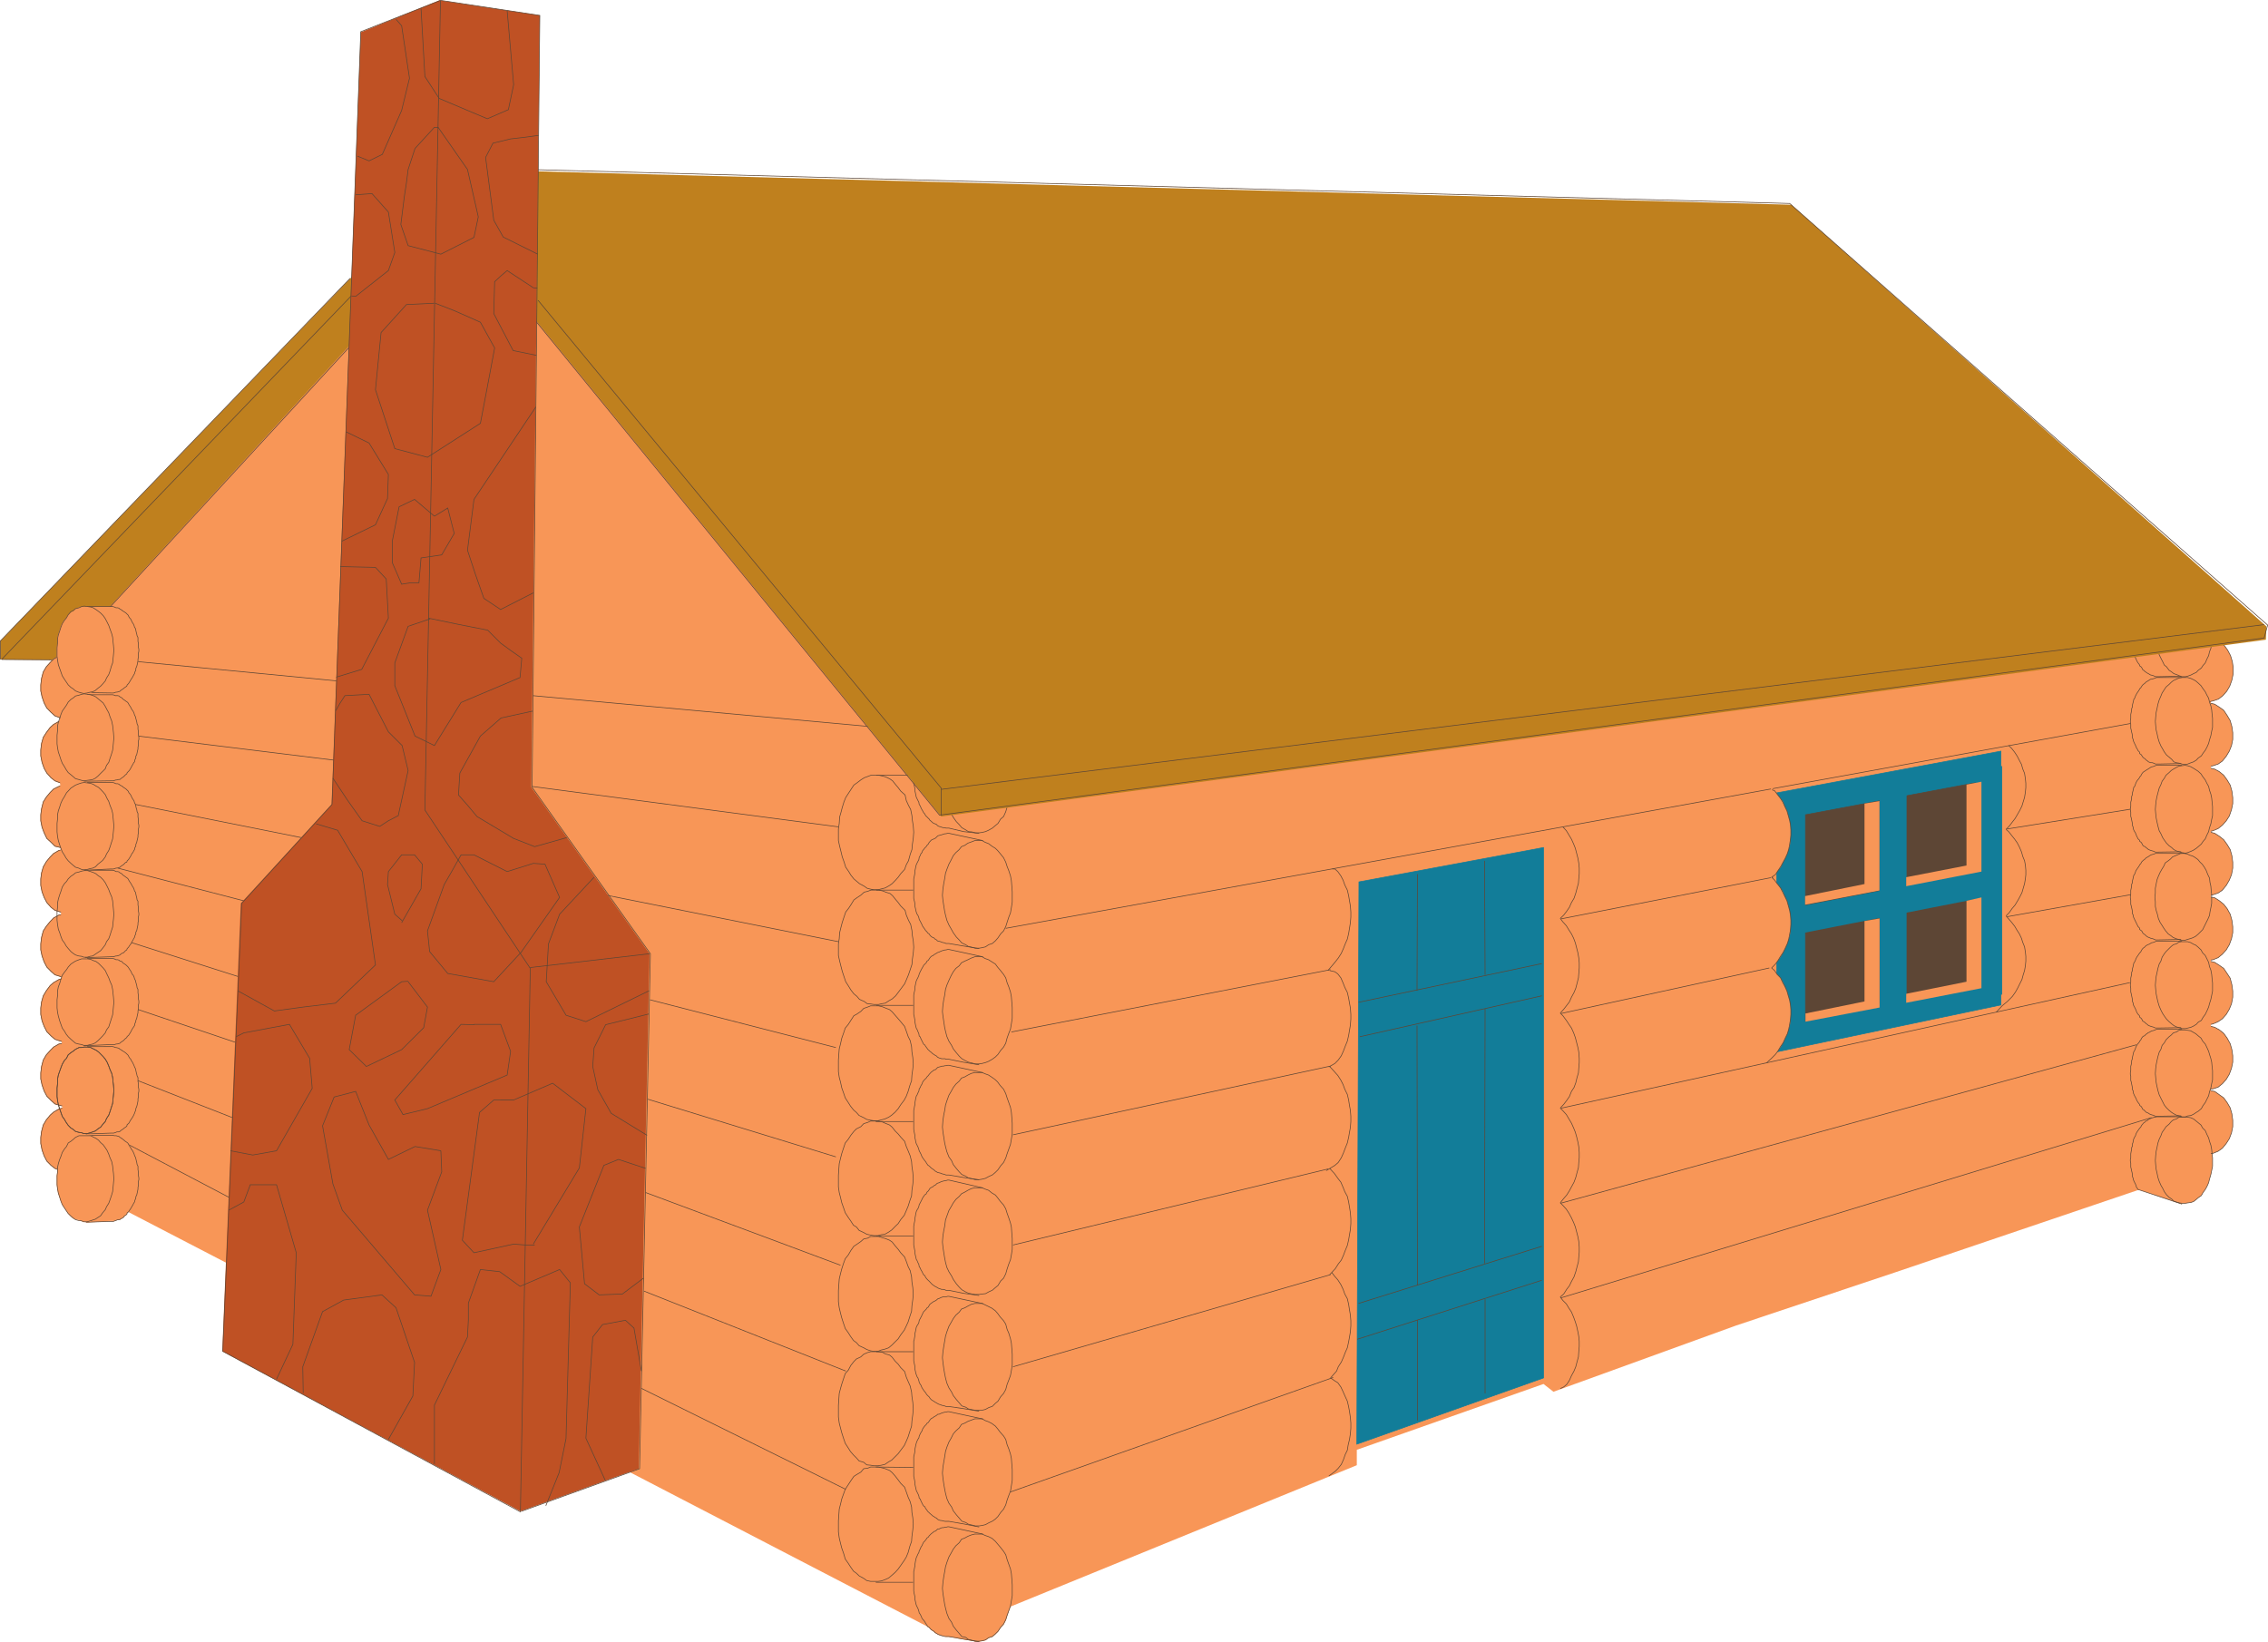 <svg xmlns="http://www.w3.org/2000/svg" width="151.661" height="109.807"><path fill="#f89657" d="m144.128 77.59.023-.32.032-.286.058-.258.059-.293.086-.254.113-.234.082-.227.148-.203.114-.172.203-.171.144-.172.141-.114.203-.062.172-.117h.578l.203.03.196.087.144.117.172.14.18.15.113.202.172.168.113.262.113.226.059.23.09.259.055.285.027.293.031.262v.57l-.058.293-.055.258-.09.312-.059.235-.113.257-.113.2-.149.203-.113.203-.203.14-.137.118-.18.14-.171.059-.227.031-.144.023h-.23l-.173-.023-.203-.059-.172-.058-.144-.145-.172-.113-.172-.172-.145-.203-.113-.23-.117-.2-.113-.261-.086-.262-.059-.285-.058-.258-.032-.285-.023-.293v-.024"/><path fill="#f89657" d="m145.91 80.52-2.938-.977-.055-.086-.059-.086-.027-.113-.055-.118-.058-.113-.063-.144v-.059l-.058-.145v-.113l-.024-.148-.031-.114-.027-.14-.031-.121v-.254l-.028-.145v-.113l.028-.113v-.262l.03-.172.028-.12v-.114l.055-.113v-.145l.035-.086.023-.144.032-.114.058-.113.055-.09.031-.113.059-.113.058-.09.082-.113.059-.082.062-.06.055-.12.059-.059.054-.082.086-.054.086-.09.09-.028.059-.054.082-.063.09-.027.054-.031.113-.028.09-.031h.059l.082-.023h1.699v5.836m1.841-33.512.347.082.316.203.285.203.23.344.204.347.113.399.059.406v.457l-.082.406-.149.375-.203.34-.258.32-.285.203-.344.114-.234.058v-4.257"/><path fill="none" stroke="#5d4635" stroke-width=".045" d="m147.75 47.008.347.082.316.203.285.203.23.344.204.347.113.399.059.406v.457l-.082.406-.149.375-.203.34-.258.32-.285.203-.344.114-.234.058"/><path fill="#f89657" d="m147.75 51.351.347.082.316.172.285.235.23.316.204.344.113.398.059.434v.406l-.082.398-.149.434-.203.316-.258.293-.285.227-.344.144-.234.06v-4.26"/><path fill="none" stroke="#5d4635" stroke-width=".045" d="m147.75 51.351.347.082.316.172.285.235.23.316.204.344.113.398.059.434v.406l-.082.398-.149.434-.203.316-.258.293-.285.227-.344.145-.234.058"/><path fill="#f89657" d="m147.75 55.633.347.09.316.202.285.227.23.32.204.34.113.406.059.434v.398l-.082.434-.149.371-.203.352-.258.316-.285.195-.344.114-.234.066v-4.266"/><path fill="none" stroke="#5d4635" stroke-width=".045" d="m147.75 55.633.347.09.316.203.285.226.23.32.204.34.113.406.059.434v.399l-.082.433-.149.371-.203.352-.258.316-.285.195-.344.114-.234.066"/><path fill="#f89657" d="m147.75 59.98.347.055.316.203.285.23.23.293.204.372.113.402.059.43v.406l-.082.398-.149.407-.203.343-.258.285-.285.235-.344.14-.234.032v-4.23"/><path fill="none" stroke="#5d4635" stroke-width=".045" d="m147.75 59.98.347.055.316.203.285.23.23.293.204.372.113.402.059.43v.406l-.082.398-.149.407-.203.343-.258.285-.285.235-.344.14-.234.032"/><path fill="#f89657" d="m147.75 64.27.347.085.316.2.285.202.23.34.204.317.113.433.059.43v.406l-.082.434-.149.371-.203.344-.258.293-.285.195-.344.148-.234.055V64.27"/><path fill="none" stroke="#5d4635" stroke-width=".045" d="m147.75 64.27.347.085.316.2.285.203.23.34.204.316.113.433.059.43v.406l-.082.434-.149.371-.203.344-.258.293-.285.195-.344.148-.234.055"/><path fill="#f89657" d="m147.75 68.613.347.082.316.176.285.23.23.317.204.375.113.398.059.406v.43l-.082.402-.149.407-.203.34-.258.292-.285.23-.344.114-.234.024v-4.223"/><path fill="none" stroke="#5d4635" stroke-width=".045" d="m147.75 68.613.347.082.316.176.285.23.23.317.204.375.113.398.059.406v.43l-.082.402-.149.407-.203.34-.258.292-.285.23-.344.114-.234.024"/><path fill="#f89657" d="m147.75 72.925.347.06.316.226.285.203.23.316.204.352.113.398.059.43v.433l-.082.407-.149.398-.203.317-.258.316-.285.203-.344.14-.234.032v-4.23"/><path fill="none" stroke="#5d4635" stroke-width=".045" d="m147.75 72.926.347.058.316.227.285.203.23.316.204.352.113.398.059.43v.433l-.082.407-.149.398-.203.317-.258.316-.285.203-.344.14-.234.032"/><path fill="#f89657" d="m147.78 42.664.344.082.316.176.286.23.234.316.195.375.121.399.059.406v.399l-.09.433-.144.406-.2.34-.257.293-.293.227-.34.117-.23.055v-4.254M4.245 48.156l-.308.09-.352.195-.227.203-.261.348-.203.316-.114.403-.054.43v.406l.086.433.14.399.18.316.281.316.262.204.375.14.195.055v-4.254"/><path fill="none" stroke="#f89657" stroke-width=".045" d="m4.245 48.156-.308.09-.352.195-.227.203-.261.348-.203.316-.114.403-.054.43v.406l.086.433.14.399.18.316.281.316.262.204.375.14.195.055zm0 0"/><path fill="none" stroke="#5d4635" stroke-width=".045" d="m4.245 48.156-.308.09-.352.195-.227.203-.261.348-.203.316-.114.403-.054.43v.406l.086.433.14.399.18.316.281.316.262.204.375.14.195.055"/><path fill="#f89657" d="m4.245 52.5-.308.09-.352.171-.227.227-.261.316-.203.32-.114.454-.054.406v.402l.086.43.14.375.18.375.281.258.262.262.375.09.195.054V52.5"/><path fill="none" stroke="#f89657" stroke-width=".045" d="m4.245 52.5-.308.09-.352.171-.227.227-.261.316-.203.32-.114.454-.054.406v.402l.086.43.14.375.18.375.281.258.262.262.375.09.195.054zm0 0"/><path fill="none" stroke="#5d4635" stroke-width=".045" d="m4.245 52.5-.308.09-.352.171-.227.227-.261.316-.203.32-.114.454-.054.406v.402l.086.43.14.375.18.375.281.258.262.262.375.09.195.054"/><path fill="#f89657" d="m4.245 56.812-.308.059-.352.203-.227.23-.261.317-.203.347-.114.399-.054.406v.434l.086.43.14.374.18.344.281.317.262.203.375.113.195.055v-4.23"/><path fill="none" stroke="#f89657" stroke-width=".045" d="m4.245 56.812-.308.059-.352.203-.227.23-.261.317-.203.347-.114.399-.054.406v.434l.086.43.14.374.18.344.281.317.262.203.375.113.195.055zm0 0"/><path fill="none" stroke="#5d4635" stroke-width=".045" d="m4.245 56.812-.308.059-.352.203-.227.23-.261.317-.203.347-.114.399-.054.406v.434l.086.43.14.374.18.344.281.317.262.203.375.113.195.055"/><path fill="#f89657" d="m4.245 61.133-.308.058-.352.195-.227.235-.261.32-.203.309-.114.433-.054.434v.402l.086.407.14.398.18.344.281.289.262.23.375.114.195.058v-4.226"/><path fill="none" stroke="#f89657" stroke-width=".045" d="m4.245 61.133-.308.058-.352.195-.227.235-.261.32-.203.309-.114.433-.054.434v.402l.086.407.14.398.18.344.281.289.262.23.375.114.195.058zm0 0"/><path fill="none" stroke="#5d4635" stroke-width=".045" d="m4.245 61.133-.308.058-.352.195-.227.235-.261.32-.203.309-.114.433-.054.434v.402l.086.407.14.398.18.344.281.289.262.23.375.114.195.058"/><path fill="#f89657" d="m4.245 65.414-.308.09-.352.203-.227.195-.261.352-.203.34L2.78 67l-.054.402v.43l.086.433.14.371.18.352.281.285.262.227.375.12.195.06v-4.266"/><path fill="none" stroke="#f89657" stroke-width=".045" d="m4.245 65.414-.308.09-.352.203-.227.195-.261.352-.203.34L2.78 67l-.054.402v.43l.086.433.14.371.18.352.281.285.262.227.375.12.195.06zm0 0"/><path fill="none" stroke="#5d4635" stroke-width=".045" d="m4.245 65.414-.308.09-.352.203-.227.195-.261.352-.203.34L2.78 67l-.054.402v.43l.086.433.14.371.18.352.281.285.262.227.375.12.195.06"/><path fill="#f89657" d="m4.245 69.761-.308.055-.352.203-.227.23-.261.29-.203.344-.114.433-.054.43v.406l.086.399.14.406.18.344.281.285.262.234.375.113.195.028v-4.2"/><path fill="none" stroke="#f89657" stroke-width=".045" d="m4.245 69.761-.308.055-.352.203-.227.23-.261.29-.203.344-.114.433-.054.43v.406l.086.399.14.406.18.344.281.285.262.234.375.113.195.028zm0 0"/><path fill="none" stroke="#5d4635" stroke-width=".045" d="m4.245 69.761-.308.055-.352.203-.227.23-.261.29-.203.344-.114.433-.054.43v.406l.086.399.14.406.18.344.281.285.262.234.375.113.195.028"/><path fill="#f89657" d="m4.245 74.082-.308.082-.352.203-.227.203-.261.316-.203.344-.114.43-.054.398v.407l.086.433.14.399.18.347.281.285.262.203.375.149.195.055v-4.254"/><path fill="none" stroke="#f89657" stroke-width=".045" d="m4.245 74.082-.308.082-.352.203-.227.203-.261.316-.203.344-.114.43-.054.398v.407l.086.433.14.399.18.347.281.285.262.204.375.148.195.055zm0 0"/><path fill="none" stroke="#5d4635" stroke-width=".045" d="m4.245 74.082-.308.082-.352.203-.227.203-.261.316-.203.344-.114.43-.054.398v.407l.086.433.14.399.18.347.281.285.262.204.375.148.195.055"/><path fill="#f89657" d="m4.19 78.77 58.832 30.523L90.73 97.98v-1.03l12.484-4.402.664.52 12.227-4.434 10.585-3.536 21.149-7.168V42.664L64.894 53.566l-2.704-.547-31.5-38.27L3.96 42.606l.23 36.164"/><path fill="#127d99" d="m118.812 53.02 14.988-2.79v16.973l-14.988 3.137V53.02"/><path fill="none" stroke="#127d99" stroke-width=".045" d="m118.812 53.02 14.988-2.79v16.973l-14.988 3.137zm0 0"/><path fill="#127d99" d="m90.73 96.574.144-37.602 12.34-2.297v35.47L90.73 96.573"/><path fill="none" stroke="#127d99" stroke-width=".045" d="m90.73 96.574.144-37.602 12.34-2.296v35.468zm0 0"/><path fill="#bf801e" d="M.022 42.863v1.238l4.051.028 19.621-21.38.262-3.538v-1.149L.022 42.863"/><path fill="none" stroke="#5d4635" stroke-width=".045" d="M58.597 51.84h2.129m-2.129 7.683h2.472m-2.472 7.707h2.472M58.562 75h2.507m-2.472 7.648h2.472m-2.472 7.742h2.472m-2.507 7.711 2.507.028m-2.507 7.679h2.507M88.8 64.902l.488-.578.203-.258.203-.32.141-.317.121-.312.14-.316.087-.372.058-.351.059-.375.031-.371v-.344l-.031-.406-.059-.344-.058-.34-.086-.375-.172-.347-.113-.32-.149-.286-.203-.285-.195-.176h-.176m-.231 13.238.407-.234.226-.23.203-.286.141-.316.121-.316.14-.344.087-.375.058-.348.059-.344.031-.406v-.316l-.031-.43-.059-.32-.058-.34-.086-.375-.172-.344-.113-.289-.149-.344-.203-.261-.195-.145-.348-.082m-.23 13.379.578-.352.226-.195.203-.316.141-.317.121-.32.14-.348.087-.375.058-.34.059-.32.031-.398v-.348l-.031-.402-.059-.317-.058-.375-.086-.37-.172-.352-.113-.309-.149-.293-.203-.316-.227-.254-.316-.348"/><path fill="none" stroke="#5d4635" stroke-width=".045" d="m88.917 85.238.371-.398.203-.317.203-.262.141-.316.121-.32.14-.34.087-.375.058-.348.059-.344.031-.398v-.32l-.031-.403-.059-.375-.058-.343-.086-.375-.172-.317-.113-.285-.149-.348-.203-.261-.227-.317-.316-.343m.055 14.011.406-.46.113-.286.203-.316.141-.32.121-.317.14-.316.087-.399.058-.32.059-.348.031-.398v-.344l-.031-.375-.059-.348-.058-.375-.086-.375-.172-.316-.113-.316-.149-.313-.203-.316-.227-.258-.171-.23m-.204 13.605.43-.317.203-.203.203-.258.141-.312.121-.348.14-.285.055-.347.09-.375.059-.375.031-.375v-.344l-.031-.375-.059-.399-.058-.316-.086-.375-.172-.375-.113-.258-.149-.316-.203-.285-.195-.118-.293-.203m1.871-25.117 12.258-2.59m-12.168 4.891 12.168-2.735M90.843 87.164 103.1 83.34m-12.34 6.218 12.34-3.945m-8.316 9.379v-6.734m0-2.298-.027-17.378m0-2.328.027-7.797m4.488-.895.036 7.625m0 2.27-.036 17.031m.036 2.395v6.296M61.07 94.187l-.032-.406-.058-.398-.024-.293-.09-.399-.14-.316-.121-.285-.114-.375-.261-.262-.168-.227-.204-.203-.199-.262-.172-.144-.289-.082-.203-.113-.254-.032h-.52l-.202.055-.262.113-.195.18-.293.137-.172.175-.203.258-.168.317-.204.23-.117.348-.113.344-.09.316-.082.316-.031.43-.024.375v.774l.055.406.082.32.09.34.113.351.117.34.204.317.144.23.203.235.196.195.18.203.308.09.203.172.262.023.203.035h.285l.227-.035.234-.055.254-.171.203-.114.434-.433.168-.227.238-.316.137-.293.12-.285.118-.375.113-.344.024-.348.058-.43.031-.374v-.028m73.075-32.941.226-.235.172-.25.203-.238.172-.285.145-.258.144-.285.086-.293.09-.312.055-.317.03-.289v-.289l-.03-.34-.055-.293-.117-.285-.09-.316-.137-.317-.148-.285-.168-.238-.203-.254-.204-.258-.171-.144"/><path fill="none" stroke="#5d4635" stroke-width=".045" d="m133.483 67.691.399-.43.351-.293.196-.195.144-.148.203-.29.141-.253.145-.293.144-.285.086-.317.09-.285.055-.32.03-.313v-.32l-.03-.285-.055-.348-.117-.285-.09-.285-.137-.293-.148-.227-.168-.285-.203-.262-.204-.234-.171-.2M5.605 52.242l1.804-.027h.18l.082-.032.09-.027h.054l.118-.031h.086l.058-.055.082-.059.09-.058.059-.055.086-.09.082-.058.03-.086.087-.082.054-.059.06-.09.062-.113.058-.113.055-.09.058-.113.055-.059.027-.144.06-.114v-.117l.062-.113.023-.114.031-.144.028-.117v-.114l.03-.144v-.285l.028-.09v-.14l-.027-.145v-.227l-.031-.18v-.226l-.059-.117-.023-.145-.032-.113-.03-.117-.028-.113-.059-.114-.031-.113-.055-.121-.058-.082-.059-.09-.055-.113-.058-.09-.055-.082-.059-.113-.058-.06-.086-.054-.082-.066-.09-.055-.113-.113-.117-.059-.055-.058-.09-.024h-.172l-.055-.031-.117-.027H5.831m-.203 11.734 1.781-.086h.18l.082-.027.09-.031h.054l.118-.024.086-.035.058-.055.082-.058.09-.055.059-.059.086-.09.082-.023.03-.09.087-.082.054-.09.06-.086.062-.117.058-.113.055-.059.058-.113.055-.09.027-.136.06-.09v-.114l.062-.148.023-.113.031-.114.028-.144v-.117l.03-.145v-.254l.028-.12v-.138l-.027-.117v-.258l-.031-.171v-.235l-.059-.117-.023-.145-.032-.082-.03-.144-.028-.117-.059-.114-.031-.113-.055-.09-.058-.082-.059-.12-.055-.114-.058-.082-.055-.059-.059-.12-.058-.056-.086-.082-.082-.058-.09-.055-.059-.058-.054-.032-.117-.058-.055-.055-.09-.035h-.113l-.059-.024-.055-.03-.117-.028H5.831m-.144 11.711 1.722-.059h.18l.082-.031.09-.023h.054l.118-.032.086-.035.058-.055.082-.058.09-.024.059-.058.086-.09.082-.055.03-.09.087-.082.054-.09.06-.081.062-.086.058-.118.055-.086.058-.117.055-.086.027-.117.06-.113v-.113l.062-.114.023-.117.031-.144.028-.145v-.117l.03-.113v-.286l.028-.113v-.113l-.027-.149v-.257l-.031-.149v-.254l-.059-.086-.023-.148-.032-.113-.03-.145-.028-.117-.059-.082-.031-.113-.055-.122-.058-.082-.059-.113-.055-.09-.058-.086-.055-.086-.059-.113-.058-.055-.086-.058-.082-.063-.09-.058-.059-.055-.054-.058-.117-.06-.055-.054-.09-.027h-.113l-.059-.031-.055-.032-.117-.027H5.831m-.226 11.738 1.804-.082h.262l.09-.035h.054l.118-.023.086-.032.058-.058.082-.055.09-.058.059-.059.086-.09.082-.055.03-.082.087-.058.054-.09.06-.086.062-.117.058-.113.055-.09.058-.082.055-.086.027-.14.06-.122v-.082l.062-.145.023-.117.031-.144.028-.114v-.113l.03-.148v-.254l.028-.121v-.137l-.027-.144v-.231l-.031-.172v-.234l-.059-.113-.023-.149-.063-.226-.027-.114-.059-.117-.031-.113-.055-.114-.058-.058-.059-.121-.055-.113-.058-.083-.055-.085-.059-.09-.058-.059-.086-.082-.082-.059-.09-.054-.059-.059-.054-.062-.117-.024-.055-.058-.09-.032h-.113l-.059-.027-.055-.031-.117-.024H5.831m-.09 11.735 1.668-.059h.18l.082-.023.09-.032.054-.027h.118l.086-.031.058-.059.082-.054.09-.059.059-.055.086-.058.082-.059.03-.121.087-.055.054-.082.06-.117.062-.086.058-.09.055-.082.058-.113.055-.121.027-.082.06-.149v-.082l.062-.144.023-.09.031-.14.028-.145v-.145l.03-.113v-.262l.028-.113v-.148l-.027-.114v-.254l-.031-.144v-.262l-.059-.113-.023-.113-.032-.114-.03-.148-.028-.113-.059-.114-.031-.09-.055-.113-.058-.117-.059-.086-.055-.113-.058-.059-.055-.09-.059-.113-.058-.058-.086-.082-.082-.063-.09-.059-.059-.023-.054-.059-.117-.054-.055-.059-.09-.031-.113-.027h-.059l-.055-.032-.117-.031H5.831M65.73 48.531l-2.278-.492h-.254l-.117.027-.086.031-.086.036-.117.054-.086.028-.059.03-.082.083-.113.055-.058.058-.122.063-.082.058-.054.082-.059.09-.09.082-.054.121-.09.055-.082.113-.059.086-.055.117-.058.118-.059.082-.062.144-.024.113-.058.149-.059.113-.055.113-.03.09-.028.172-.031.145v.113l-.028.14-.03.145-.024.117v1.324l.023.082.031.145.028.148v.137l.03.121.028.14.031.145.055.114.059.117.058.113.024.145.062.09.059.14.058.113.055.09.059.114.082.09.054.113.067.058.082.086.09.086.054.086.082.059.09.09.09.054.082.028.113.054.032.059.113.058.117.032.055.023.117.031h.117l.059.028h.195l.985.234 1.035.113m.258.488-2.278-.488h-.082l-.113.028h-.059l-.117.031-.086.031-.086.024-.117.03-.086.028-.059.059-.082.086-.113.058-.058.024-.122.058-.082.09-.054.055-.059.117-.09.086-.054.09-.09.082-.082.113-.059.059-.055.144-.058.059-.059.144-.062.114-.024.148-.117.227-.055.117-.03.113-.028.145-.031.14v.121l-.028.172-.03.145-.024.113v1.293l.023.117.031.114.028.171v.145l.03.113.028.149.031.113.055.145.059.082.058.148.024.113.062.114.059.113.058.117.055.121.059.082.082.113.054.09.067.055.082.113.09.059.054.09.082.082.09.058.09.032.082.086.113.058.032.055.113.027.117.031.055.028.117.031.117.023.059.036h.195l.985.168 1.035.171m.258.551-2.278-.492h-.082l-.113.031h-.059l-.117.032-.086.023-.086.035-.117.055-.086.027-.059.031-.082.055-.113.059-.058.058-.122.055-.082.09-.054.082-.059.09-.09.058-.054.114-.09.085-.082.086-.059.114-.055.09-.117.226-.062.145-.024.09-.058.14-.059.113-.055.121-.03.114-.028.14-.031.145v.148l-.028.137-.03.121-.024.14v1.294l.023.09.031.171.028.145v.113l.03.149.028.136.031.114.055.09.059.148.058.137.024.148.062.055.059.148.058.114.055.113.059.113.082.059.054.09.067.086.082.117.09.082.054.054.082.059.09.09.09.055.082.058.113.059.032.054.113.059.117.031.055.024h.234l.059.035h.195l.985.2 1.035.17m.258.524-2.278-.488h-.082l-.113.024h-.059l-.117.03h-.086l-.086.028-.117.031-.086.024-.059.058-.082.09-.113.024-.058.058-.122.086-.082.09-.054.059-.059.082-.09.09-.054.085-.09.083-.082.09-.059.081-.055.149-.058.086-.059.14-.062.09-.024.145-.058.113-.059.14-.055.09-.03.114-.028.144-.031.172v.117l-.028.114-.03.175-.024.114v1.265l.023.145.031.144.028.141v.145l.03.117.028.168.031.09.055.113.059.117.058.168.024.09.062.113.059.117.058.145.055.09.059.082.082.113.054.059.067.117.082.117.09.059.136.136.09.063.09.058.082.082.113.059.032.031.113.024.117.03.055.028.234.063.059.027h.195l.985.168 1.035.149m.258.547-2.278-.524h-.082l-.113.035h-.059l-.117.031-.086.024-.086.031-.117.059-.086.023-.059.031-.082.086-.113.055-.058.062-.122.06-.082.054-.054.086-.059.09-.09.082-.054.117-.09.058-.082.114-.059.086-.055.117-.058.113-.059.117-.062.114-.024.113-.058.148-.059.082-.055.121-.03.114-.028.172-.031.144v.113l-.028.14-.03.145-.024.145v1.266l.023.113.031.176.028.117v.14l.03.145.028.113.031.145.055.09.059.14.058.114.024.144.062.09.059.14.058.09.055.114.059.113.082.055.054.117.067.09.082.086.09.082.054.058.082.09.09.086.09.059.082.058.113.055.032.027.113.055.117.035.055.024h.117l.117.03.059.032h.195l.985.2 1.035.144m.258.543-2.278-.485h-.082l-.113.032h-.176l-.086.023-.086.031-.117.059-.086.023-.059.059-.082.059-.113.054-.058.032-.122.09-.082.058-.054.082-.059.113-.09.059-.054.086-.172.172-.059.113-.055.121-.058.117-.059.114-.062.113-.024.144-.058.118-.059.082-.055.117-.03.14-.028.149-.031.113v.145l-.028.14-.03.176-.024.059v1.32l.023.113.031.145.028.148v.172l.03.113.028.145.031.082.055.148.059.086.058.172.024.113.062.118.059.086.058.148.055.082.059.09.082.113.054.055.067.117.082.086.09.082.054.09.082.09.09.058.09.055.082.059.113.054.032.028.113.058.117.031.055.032.117.023.117.031.059.028h.195l.985.144 1.035.172m.258.52-2.278-.489h-.082l-.113.028h-.059l-.117.03-.086.024-.086.036-.117.054h-.086l-.059.059-.082.054-.113.06-.058.054-.122.058-.082.09-.054.082-.059.09-.09.055-.054.09-.09.082-.082.113-.059.09-.055.148-.058.082-.059.114-.062.144-.024.113-.058.09-.059.113-.055.149-.03.113-.028.14-.031.145v.114l-.028.171-.03.122-.024.113v1.293l.023.117.031.145.028.171v.114l.03.144.028.117.031.145.055.113.059.117.058.137.024.145.062.058.059.145.058.117.055.113.059.09.082.055.054.117.067.086.082.117.09.082.054.055.082.066.09.082.09.055.082.058.113.055.032.059.113.058.117.032h.055l.117.03.117.024h.254l.985.172 1.035.203M9.198 44.242l13.348 1.293m13.094.985 22.867 2.097m-2.442 6.676L35.581 52.59m-13.238-1.758-13.086-1.61M7.874 58.05l9.438 2.45m-8.52 2.531 7.223 2.3m-6.758 2.184 6.586 2.22m-6.617 2.53 6.386 2.5m-7.105 1.727 6.848 3.598m24.191-20.43 16.52 3.312M43.46 66.855l12.434 3.196m0 7.309-12.575-3.856m-.144 6.242 13.027 4.86m.352 7.077-13.492-5.347m-.172 6.504 13.664 6.753m10.699-37.515 75.203-13.695m-53.484 16.46-21.344 4.168m.113 6.875 21.23-4.597m-.14 6.875-21.09 5.09m0 8.144 21.23-6.16m.18 6.875L67.57 99.769m36.824-38.324 14.183-2.785m-.262 6.07-13.921 3.043m43.386-25.109.344.082.316.176.286.23.234.316.195.375.121.399.059.406v.399l-.09.433-.144.406-.2.34-.257.293-.293.227-.34.117-.23.055"/><path fill="none" stroke="#5d4635" stroke-width=".045" d="m144.128 42.37.023-.312.032-.289.058-.285.059-.262.086-.257.113-.262.082-.254.148-.145.114-.203.203-.172.144-.148.141-.113.203-.082.172-.121.172-.024h.406l.203.082.196.086.144.117.172.145.18.113.113.203.172.203.113.2.113.257.059.23.09.259.055.293.027.285.031.262v.601l-.059.258-.054.32-.09.227-.059.261-.113.227-.113.262-.149.168-.113.172-.203.148-.137.145-.18.082-.171.09-.227.081-.145.032h-.23l-.172-.059-.203-.086-.172-.058-.144-.114-.172-.113-.172-.23-.145-.114-.113-.234-.117-.227-.113-.23-.086-.317-.059-.23-.059-.29-.03-.284-.024-.293m0 5.875.023-.293.032-.317.058-.253.059-.293.086-.286.113-.261.082-.203.148-.227.114-.172.203-.172.144-.144.141-.114.203-.09.172-.081.172-.032h.406l.203.055.196.09.144.082.172.148.18.168.113.172.172.235.113.23.113.203.059.258.09.254.055.262.027.293.031.28v.606l-.059.258-.054.29-.09.288-.059.23-.113.258-.113.204-.149.199-.113.176-.203.14-.137.145-.18.113-.171.059-.227.09-.145.023-.23-.024-.172-.058-.203-.031-.172-.059-.144-.172-.344-.289-.145-.2-.113-.202-.117-.2-.113-.261-.086-.285-.059-.285-.059-.235-.03-.285-.024-.285m0 5.867.023-.285.032-.293.058-.285.059-.23.086-.317.113-.235.082-.226.148-.203.114-.2.203-.175.144-.14.141-.09.203-.114.172-.09.172-.023.234-.031.172.03.203.06.196.113.144.09.172.113.18.168.113.176.172.23.113.23.113.204.059.253.09.262.055.258.027.262.031.316v.602l-.059.261-.054.286-.09.257-.059.262-.113.227-.113.261-.149.172-.113.172-.203.176-.137.113-.18.117-.171.082-.227.086-.145.036-.23-.036-.172-.054-.203-.059-.172-.09-.144-.136-.172-.122-.172-.171-.145-.204-.113-.171-.117-.258-.113-.2-.086-.316-.059-.258-.059-.289-.03-.289-.024-.262v-.023m-.031 5.898.03-.293v-.316l.056-.285.058-.285.09-.235.113-.254.114-.203.14-.23.09-.203.203-.145.145-.113.14-.145.407-.171.136-.06h.235l.199.032.176.082.195.059.148.086.204.148.14.172.145.137.144.203.117.203.114.29.113.233.031.286.059.257.023.286.031.261v.602l-.054.293-.059.285-.031.227-.113.261-.114.227-.117.238-.113.227-.317.316-.171.14-.18.09-.168.055-.203.059-.172.058h-.23l-.145-.058-.203-.059-.196-.086-.148-.117-.168-.113-.172-.203-.12-.172-.142-.227-.113-.172-.113-.261-.067-.285-.082-.258-.054-.262v-.316l-.031-.286m.031 5.868.023-.286.032-.292.058-.262.059-.281.086-.29.113-.199.082-.261.148-.23.114-.145.203-.204.144-.14.141-.113.203-.06.172-.116.172-.028h.406l.203.059.196.113.144.059.172.144.18.172.113.203.172.172.113.227.113.234.059.285.09.23.055.29.027.285.031.29v.542l-.059.293-.054.258-.09.289-.059.226-.113.262-.113.227-.149.203-.113.203-.203.113-.137.149-.18.113-.171.082-.227.055-.145.035h-.23l-.172-.059-.203-.058-.172-.086-.144-.114-.172-.148-.172-.172-.145-.203-.113-.172-.117-.226-.113-.262L144.3 67l-.059-.258-.059-.285-.03-.293-.024-.262v-.023m0 5.898.023-.316.032-.262.058-.285.059-.258.086-.293.113-.195.082-.262.148-.172.114-.203.203-.203.144-.113.141-.145.203-.059.172-.113.172-.027h.234l.172.027.203.031.196.114.144.082.172.148.18.145.113.203.172.195.113.235.113.253.059.204.09.285.055.234.027.29.031.284v.606l-.059.261-.054.286-.09.261-.059.258-.113.23-.113.227-.149.203-.113.203-.203.172-.137.082-.18.121-.171.082-.227.032-.145.058h-.23l-.172-.058-.203-.055-.172-.09-.144-.09-.172-.14-.172-.168-.145-.18-.113-.226-.117-.231-.113-.234-.086-.285-.059-.262-.059-.281-.03-.32-.024-.259v-.027"/><path fill="none" stroke="#5d4635" stroke-width=".045" d="m145.85 45.218-1.519.032h-.18l-.082-.032-.054-.027-.09-.031-.113-.024-.059-.03-.09-.06-.054-.023-.172-.117-.09-.086-.059-.031-.054-.117-.06-.082-.085-.055-.027-.09-.09-.113-.055-.09-.058-.113-.028-.086-.054-.086-.06-.114-.062-.148v-.113l-.058-.114v-.113l-.024-.117-.03-.145-.028-.144-.031-.086v-.29l-.028-.116v-.114l.028-.167v-.235l.03-.14.028-.149v-.113l.055-.145v-.082l.035-.148.024-.113.03-.145.06-.059.054-.144.031-.082.059-.113.058-.09.082-.09.059-.113.063-.059.054-.113.059-.09.055-.055.085-.027.086-.09.09-.055.059-.058.082-.024.09-.058.054-.032.114-.03.09-.028.058-.031.082-.024h1.7m-.06 11.621-1.519.031h-.18l-.082-.03-.054-.028-.09-.031h-.113l-.059-.024-.09-.035-.054-.055-.086-.058-.086-.09-.09-.055-.059-.058-.054-.082-.059-.09-.086-.055-.027-.117-.09-.086-.055-.117-.058-.086-.028-.082-.054-.113-.059-.122-.062-.14v-.059l-.06-.144v-.114l-.022-.148-.032-.113-.027-.145-.031-.117v-.258l-.027-.14v-.114l.027-.148v-.258l.031-.145.027-.14v-.09l.055-.145v-.113l.035-.14.024-.09.03-.145.06-.082.054-.148.031-.055.059-.117.059-.086.082-.117.058-.114.063-.054.054-.09.059-.082.055-.059.086-.054.085-.09.09-.059.059-.031.082-.055.09-.058h.054l.114-.028.09-.031.058-.023.082-.032h1.7m-.06 11.652-1.519.024h-.18l-.082-.023-.054-.032-.09-.027-.113-.031-.059-.024-.09-.035-.054-.054-.086-.06-.086-.081-.09-.031-.059-.059-.054-.113-.059-.09-.086-.055-.027-.09-.09-.082-.055-.113-.058-.117-.028-.086-.054-.117-.059-.086-.062-.14v-.09l-.06-.145v-.113l-.022-.114-.032-.148-.027-.14-.031-.087v-.285l-.027-.148v-.09l.027-.168v-.262l.031-.113.027-.14v-.122l.055-.137v-.117l.035-.12.024-.114.03-.137.06-.058.054-.145.031-.09.059-.113.059-.086.082-.086.058-.117.063-.055.054-.113.059-.09.055-.059.086-.054.085-.059.09-.055.059-.035.082-.054.09-.059.054-.031.114-.024.09-.035.058-.023.082-.031h1.7m-.06 11.652-1.519.031h-.18l-.082-.031-.054-.027-.09-.032-.113-.023-.059-.031-.09-.032-.054-.027-.086-.059-.086-.086-.09-.058-.059-.059-.054-.113-.059-.055-.086-.058-.027-.114-.09-.09-.055-.113-.086-.172-.054-.113-.059-.121-.062-.14v-.09l-.06-.114v-.113l-.022-.145-.032-.14-.027-.121-.031-.114v-.261l-.027-.14v-.114l.027-.176v-.23l.031-.145.027-.14v-.114l.055-.12v-.114l.035-.14.024-.114.03-.121.06-.082.054-.145.031-.09.059-.082.059-.09.082-.113.058-.113.063-.059.054-.113.059-.059.055-.058.086-.055.085-.09.09-.058.059-.028.082-.058.09-.059.054-.023.114-.031.09-.028.058-.031h1.781m-.059 11.652-1.519.024h-.18l-.082-.024-.054-.031-.09-.027-.113-.032-.059-.023-.09-.031-.054-.059-.086-.055-.086-.085-.09-.063-.059-.027-.054-.114-.059-.086-.086-.058-.027-.113-.09-.09-.055-.082-.058-.114-.028-.09-.054-.113-.059-.113-.062-.117v-.086l-.06-.149v-.113l-.022-.113-.032-.149-.027-.136-.031-.121v-.254l-.027-.145v-.117l.027-.144v-.262l.031-.137.027-.117v-.121l.055-.137v-.113l.035-.121.024-.114.03-.14.06-.09.054-.113.031-.09.059-.113.059-.082.082-.122.058-.082.063-.058.054-.113.059-.09.055-.055.086-.059.085-.09.09-.054.059-.027.082-.032.09-.054.054-.036.114-.023.09-.031.058-.028.082-.03h1.7m-.06 11.683-1.519.027h-.18l-.082-.027-.054-.032-.09-.023-.113-.035-.059-.024-.09-.062-.054-.027-.086-.032-.086-.082-.09-.09-.059-.023-.054-.113-.059-.09-.086-.059-.027-.086-.09-.117-.055-.086-.058-.117-.028-.082-.054-.086-.059-.117-.062-.145v-.113l-.06-.117v-.113l-.022-.114-.032-.144-.027-.149-.031-.082v-.289l-.027-.117v-.113l.027-.172v-.258l.031-.117.027-.145v-.113l.055-.148v-.082l.035-.145.024-.113.03-.113.06-.09.054-.14.031-.09.059-.114.059-.09.082-.082.058-.113.063-.063.054-.117.059-.082.055-.055.086-.03.085-.09.09-.06.059-.054.082-.027.09-.055.054-.035.114-.024.09-.03.058-.028.082-.031h1.7m-3.052 1.035L104.366 80.46m0 6.333 39.5-12.055m-1.41-14.906-8.258 1.472m0-5.867 8.258-1.324m-38.062 19.992 38.035-8.398"/><path fill="#f89657" d="m5.8 81.73 1.61-.09h.179l.082-.023.09-.035.054-.024h.118l.085-.03.06-.028.081-.055.09-.059.058-.062.086-.082.082-.059.032-.113.085-.055.055-.09.059-.09.062-.081.059-.114.055-.09.058-.09.055-.113.027-.113.059-.144v-.086l.062-.114.024-.113.03-.144.028-.149v-.113l.031-.113v-.286l.028-.09v-.148l-.028-.137v-.234l-.03-.172v-.226l-.06-.118-.023-.144-.031-.113-.031-.149-.028-.082-.058-.12-.031-.114-.055-.113-.059-.114-.058-.058-.055-.114-.059-.09-.054-.082-.059-.12-.058-.028-.086-.086-.082-.059-.09-.082-.059-.03-.054-.06-.118-.054-.054-.059-.09-.03h-.172l-.055-.028-.117-.031h-1.7L5.8 81.73"/><path fill="none" stroke="#f89657" stroke-width=".045" d="m5.8 81.73 1.61-.09h.179l.082-.023.09-.035.054-.024h.118l.086-.03.058-.028.082-.055.09-.059.059-.062.086-.082.082-.059.03-.113.087-.055.054-.09.06-.09.062-.081.058-.114.055-.09.058-.09.055-.113.027-.113.06-.144v-.086l.062-.114.023-.113.031-.144.028-.149v-.113l.03-.113v-.286l.028-.09v-.148l-.027-.137v-.234l-.031-.172v-.226l-.059-.118-.023-.144-.032-.113-.03-.149-.028-.082-.059-.121-.031-.113-.055-.114-.058-.113-.059-.058-.055-.114-.058-.09-.055-.082-.059-.12-.058-.028-.086-.086-.082-.059-.09-.082-.059-.03-.054-.06-.117-.054-.055-.059-.09-.031h-.172l-.055-.027-.117-.032H5.831zm0 0"/><path fill="#f89657" d="m65.73 102.586-2.278-.489h-.082l-.113.032h-.059l-.117.027h-.086l-.086.031-.117.059h-.086l-.058.054-.082.082-.114.032-.058.058-.121.09-.286.285-.054.09-.09.113-.082.082-.059.113-.054.122-.059.082-.059.144-.062.117-.023.114-.059.09-.059.136-.054.121-.032.114-.027.14-.031.18v.113l-.027.113-.032.145-.023.117v1.293l.023.14.032.145.027.114v.18l.031.113.027.14.032.113.054.122.059.113.059.172.023.113.062.09.06.113.058.145.054.082.059.058.082.113.055.09.066.114.082.117.09.054.055.059.082.09.09.055.09.058.081.086.113.059.032.027.113.055.117.03.055.028h.117l.117.031.059.032h.195l.984.172 1.036.171.257-7.195"/><path fill="none" stroke="#f89657" stroke-width=".045" d="m65.73 102.586-2.278-.489h-.082l-.113.032h-.059l-.117.027h-.086l-.086.031-.117.059h-.086l-.059.054-.082.082-.113.032-.058.058-.122.09-.285.285-.054.09-.09.113-.082.082-.059.113-.055.122-.058.082-.059.144-.062.117-.024.114-.058.09-.059.136-.055.121-.03.113-.028.141-.031.18v.113l-.028.113-.03.145-.024.117v1.293l.023.14.031.145.028.113v.18l.03.113.028.141.031.113.055.121.059.114.058.172.024.113.062.09.059.113.058.144.055.082.059.06.082.112.054.09.067.113.082.118.09.054.054.059.082.09.09.054.09.059.082.086.113.059.032.027.113.055.117.03.055.028h.117l.117.031.059.031h.195l.985.172 1.035.172zm0 0"/><path fill="#f89657" d="m63.022 106.183.032-.375.058-.398.055-.293.059-.344.09-.289.136-.367.149-.262.144-.262.172-.226.227-.203.148-.227.227-.09.203-.113.23-.09.234-.058h.489l.195.09.234.081.227.114.23.203.145.172.172.203.23.293.145.226.09.317.113.32.113.316.059.31.031.374.027.375v.723l-.058.343-.059.348-.113.313-.113.316-.09.293-.145.285-.199.227-.176.261-.172.172-.203.176-.254.082-.203.145-.226.058-.203.028h-.262l-.203-.059-.254-.059-.176-.136-.262-.09-.172-.172-.195-.227-.203-.261-.113-.262-.18-.258-.137-.344-.09-.347-.058-.262-.055-.34-.058-.375-.032-.316v-.059"/><path fill="none" stroke="#f89657" stroke-width=".045" d="m63.022 106.183.032-.375.058-.398.055-.293.059-.344.09-.289.136-.367.149-.262.144-.262.172-.226.227-.203.148-.227.227-.09.203-.113.23-.09.235-.058h.488l.195.09.235.082.226.113.23.203.145.172.172.203.23.293.145.226.09.317.113.32.113.317.059.308.031.375.028.375v.723l-.059.344-.059.347-.113.313-.113.316-.09.293-.145.285-.199.227-.176.262-.171.171-.204.176-.253.082-.204.145-.226.058-.203.028h-.262l-.203-.059-.254-.059-.176-.136-.262-.09-.171-.172-.196-.227-.203-.261-.113-.262-.18-.258-.137-.344-.09-.347-.058-.262-.055-.34-.058-.375-.032-.316zm0 0"/><path fill="none" stroke="#5d4635" stroke-width=".045" d="m5.741 81.73 1.668-.054h.18l.082-.036.09-.023.054-.035.118-.024h.086l.058-.058.082-.032.09-.054.059-.09.086-.059.082-.054.03-.114.087-.058.054-.09.06-.082.062-.09.058-.113.055-.082.058-.121.055-.082.027-.114.06-.148v-.086l.062-.117.023-.113.031-.145.028-.14v-.114l.03-.121v-.285l.028-.113v-.114l-.027-.148v-.227l-.031-.172v-.234l-.059-.113-.023-.14-.032-.122-.03-.14-.028-.087-.059-.117-.031-.113-.055-.113-.058-.114-.059-.066-.055-.113-.058-.082-.055-.09-.059-.113-.058-.059-.086-.055-.082-.058-.09-.086-.059-.028-.054-.058-.117-.063L7.964 76l-.09-.024-.113-.031h-.114l-.117-.027H5.831m1.781-3.02-.023-.316-.031-.258-.028-.285-.062-.262-.113-.258-.083-.23-.113-.262-.12-.2-.142-.171-.316-.316-.172-.118-.176-.086-.171-.085-.204-.032h-.23l-.172.032h-.172l-.234.117-.137.113-.172.113-.18.145-.113.23-.14.145-.145.254-.09.234-.082.23-.09.258-.054.286v.292l-.032.286v.578l.032.254.054.289.09.289.082.226.09.262.145.203.117.203.137.196.18.18.14.081.168.145.207.058.2.032.148.054h.226l.203-.054.172-.059.172-.062.172-.141.176-.113.14-.18.172-.195.086-.203.148-.227.083-.238.09-.281.085-.262.028-.285.03-.293.024-.285v-.028m0-11.765-.023-.29-.031-.32-.028-.285-.062-.258-.113-.262-.083-.226-.113-.23-.12-.235-.142-.195-.171-.172-.145-.09-.172-.144-.176-.083-.171-.058-.204-.063h-.23l-.172.032-.172.058-.234.055-.137.117-.172.113-.18.176-.113.172-.14.145-.145.23-.09.285-.082.227-.09.293-.054.261v.286l-.032.285v.578l.032.285.054.316.09.235.082.254.09.234.145.195.117.204.137.171.18.204.14.113.168.113.207.067.2.023.148.059h.226l.203-.06.172-.022.172-.122.172-.113.176-.117.14-.168.172-.23.086-.204.148-.203.083-.226.09-.293.085-.254.028-.293.03-.258.024-.312m55.41 45.05.032-.375.058-.398.055-.293.059-.344.09-.289.136-.367.149-.262.144-.262.172-.226.227-.203.148-.227.227-.09.203-.113.23-.09.235-.058h.488l.195.09.235.082.226.113.23.203.145.172.172.203.23.293.145.226.09.317.113.32.113.317.059.308.031.375.028.375v.723l-.059.344-.059.347-.113.313-.113.316-.09.293-.145.285-.199.227-.176.262-.171.171-.204.176-.253.082-.204.145-.226.058-.203.028h-.262l-.203-.059-.254-.059-.176-.136-.262-.059-.171-.203-.196-.227-.203-.261-.113-.262-.18-.258-.137-.344-.09-.347-.058-.262-.055-.34-.058-.375-.032-.316v-.059"/><path fill="none" stroke="#5d4635" stroke-width=".045" d="m65.73 102.586-2.278-.489h-.082l-.113.032h-.059l-.117.027h-.086l-.086.031-.117.059h-.086l-.059.054-.082.082-.113.032-.058.058-.122.09-.136.137-.059.09-.09.058-.054.09-.09.113-.082.082-.059.113-.055.122-.058.082-.059.144-.062.117-.024.114-.058.09-.059.136-.055.121-.03.113-.028.141-.031.18v.113l-.028.113-.03.172-.024.09v1.293l.023.14.031.145.028.113v.18l.03.113.028.141.031.113.055.121.059.114.058.172.024.113.062.09.059.113.058.144.055.082.059.059.082.113.054.09.067.113.082.118.09.054.054.059.082.09.09.054.09.059.082.086.113.058.032.028.113.054.117.032.055.027.234.062h.254l.985.172 1.035.172m78.656-32.19.023-.32.032-.286.058-.258.059-.293.086-.254.113-.234.082-.227.148-.203.114-.172.203-.171.144-.172.141-.114.203-.062.172-.117h.578l.203.031.196.086.144.117.172.14.18.15.113.202.172.168.113.262.113.227.059.23.09.258.055.285.027.293.031.262v.57l-.059.293-.054.258-.09.312-.059.235-.113.257-.113.2-.149.203-.113.203-.203.14-.137.118-.18.14-.171.059-.227.031-.145.024h-.23l-.172-.024-.203-.058-.172-.059-.144-.144-.172-.114-.172-.172-.145-.203-.113-.23-.117-.2-.113-.261-.086-.262-.059-.285-.059-.258-.03-.285-.024-.293v-.023"/><path fill="none" stroke="#5d4635" stroke-width=".045" d="m145.91 80.52-2.938-.977-.055-.086-.059-.086-.027-.113-.055-.118-.058-.113-.063-.144v-.06l-.058-.144v-.113l-.024-.148-.03-.114-.028-.14-.031-.121v-.254l-.028-.145v-.113l.028-.113v-.262l.03-.172.028-.121v-.113l.055-.114v-.144l.035-.086.023-.145.032-.113.058-.113.055-.09.031-.113.059-.114.058-.09.082-.113.059-.082.062-.058.055-.121.059-.059.054-.082.086-.055.086-.09.09-.027.059-.055.082-.062.09-.027.054-.032.113-.027.09-.031h.059l.082-.024h1.699"/><path fill="#5d4635" d="m120.733 54.484 11.914-2.242v13.117l-11.914 2.934V54.484"/><path fill="none" stroke="#5d4635" stroke-width=".045" d="m120.733 54.484 11.914-2.242v13.117l-11.914 2.934zm0 0"/><path fill="#f89657" d="m118.437 58.66.253-.176.176-.262.2-.254.144-.316.148-.262.137-.316.09-.285.09-.317.023-.351.031-.285v-.34l-.03-.352-.056-.285-.082-.316-.09-.317-.148-.285-.113-.316-.172-.23-.226-.29-.18-.23-.196-.203v5.988"/><path fill="none" stroke="#f89657" stroke-width=".045" d="m118.437 58.66.253-.176.176-.262.2-.254.144-.316.148-.262.137-.316.09-.285.09-.317.023-.351.031-.285v-.34l-.03-.352-.055-.285-.082-.316-.09-.317-.149-.285-.113-.316-.172-.23-.226-.29-.18-.23-.195-.203zm0 0"/><path fill="#f89657" d="m118.437 64.73.253-.262.176-.234.2-.285.144-.258.148-.285.137-.316.09-.29.09-.316.023-.293.031-.371v-.285l-.03-.344-.056-.316-.082-.317-.09-.32-.148-.285-.113-.293-.172-.285-.226-.285-.18-.235-.196-.195v6.07"/><path fill="none" stroke="#f89657" stroke-width=".045" d="m118.437 64.73.253-.262.176-.234.2-.285.144-.258.148-.285.137-.316.09-.29.09-.316.023-.293.031-.371v-.285l-.03-.344-.055-.316-.082-.317-.09-.32-.149-.285-.113-.293-.172-.285-.226-.285-.18-.235-.195-.195zm0 0"/><path fill="#f89657" d="m118.437 70.77.253-.262.176-.227.2-.293.144-.254.148-.316.137-.293.09-.309.09-.316.023-.32.031-.348v-.317l-.03-.312-.056-.317-.082-.293-.09-.316-.148-.309-.113-.261-.172-.317-.226-.23-.18-.258-.196-.172v6.04"/><path fill="none" stroke="#f89657" stroke-width=".045" d="m118.437 70.77.253-.262.176-.227.2-.293.144-.254.148-.316.137-.293.09-.309.09-.316.023-.32.031-.348v-.317l-.03-.312-.055-.317-.082-.293-.09-.316-.149-.309-.113-.261-.172-.317-.226-.23-.18-.258-.195-.172zm0 0"/><path fill="none" stroke="#5d4635" stroke-width=".045" d="m118.464 58.66.258-.176.172-.262.171-.254.176-.316.14-.262.145-.316.09-.285.059-.317.055-.351.027-.285v-.34l-.027-.352-.055-.285-.18-.633-.137-.285-.148-.316-.145-.23-.226-.29-.176-.23-.168-.059m-.031 11.914.258-.262.172-.234.171-.285.176-.258.14-.285.145-.316.09-.29.059-.316.055-.293.027-.371v-.285l-.027-.344-.055-.316-.09-.317-.09-.32-.137-.285-.148-.293-.145-.285-.226-.285-.176-.235-.2-.195m-.343 12.426.344-.317.258-.261.172-.227.171-.293.176-.254.14-.316.145-.293.09-.309.059-.316.055-.32.027-.348v-.317l-.027-.312-.055-.317-.09-.293-.09-.316-.137-.309-.148-.261-.145-.317-.226-.23-.176-.258-.2-.172"/><path fill="#f89657" d="M124.679 53.738v5.379l-3.973.805v.578l4.98-.953v-5.98l-1.007.171"/><path fill="#127d99" d="M125.687 68.093h1.808V52.816h-1.808v15.277m6.413-1.582h1.782v-15.28H132.1v15.28"/><path fill="#127d99" d="m120.245 62.453-.23-1.781 12.746-2.477.203 1.758-12.719 2.5"/><path fill="#f89657" d="M124.679 61.59v5.378l-3.946.805v.547l4.954-.945v-5.957l-1.008.172m6.821-9.122v5.41l-4.032.782v.601l5.031-.976v-6.012l-1 .195m.001 7.77v5.41l-4.032.809v.601l5.031-.976v-6.07l-1 .226"/><path fill="none" stroke="#5d4635" stroke-width=".045" d="m7.612 55.203-.023-.262-.031-.308-.028-.262-.062-.235-.113-.285-.083-.258-.113-.199-.12-.258-.142-.171-.171-.18-.145-.137-.172-.09-.176-.113-.171-.059-.204-.03-.23-.028-.172.027-.172.055-.234.09-.137.09-.172.113-.18.195-.113.121-.14.254-.145.235-.09.199-.082.258-.09.261-.054.258v.29l-.032.288v.57l.032.294.054.285.09.285.082.234.09.23.145.227.117.203.137.172.18.172.14.121.168.137.207.059.2.09.148.023.226-.024.203-.058.172-.031.172-.083.172-.18.176-.136.14-.117.172-.23.086-.2.148-.234.083-.227.09-.285.085-.262.028-.261.03-.285.024-.317v-.031m0 11.824-.023-.32-.031-.281-.028-.262-.062-.285-.113-.262-.083-.227-.113-.23-.12-.258-.142-.172-.171-.176-.145-.14-.172-.121-.176-.059-.171-.082-.204-.031h-.402l-.172.058-.234.09-.137.086-.172.113-.18.2-.113.175-.14.172-.145.203-.09.254-.082.293-.09.227-.054.285v.316l-.032.262v.547l.032.29.054.253.09.32.082.235.09.25.145.203.117.203.137.172.18.172.14.12.168.141.207.055.2.035.148.055h.226l.203-.055.172-.035.172-.082.172-.144.176-.172.14-.145.172-.203.086-.2.148-.202.083-.258.09-.285.085-.262.028-.258.03-.32.024-.227v-.03m0 5.87-.023-.316-.031-.258-.028-.285-.062-.262-.113-.258-.083-.23-.113-.262-.12-.2-.142-.171-.316-.316-.172-.118-.176-.086-.171-.085-.204-.032h-.23l-.172.032h-.172l-.234.117-.137.113-.172.113-.18.145-.113.23-.14.145-.145.254-.09.234-.082.23-.09.258-.054.286v.292l-.032.286v.578l.032.254.054.289.09.289.082.226.09.262.145.203.117.203.137.196.18.18.14.081.168.145.207.058.2.032.148.054h.226l.203-.054.172-.059.172-.062.172-.141.176-.113.14-.18.172-.195.086-.203.148-.227.083-.238.09-.281.085-.262.028-.285.03-.293.024-.285v-.028M61.1 55.633l-.03-.399-.06-.375-.03-.316-.083-.407-.148-.285-.144-.316-.083-.375-.292-.262-.168-.226-.172-.204-.203-.253-.172-.122-.285-.14-.204-.055-.261-.058h-.52l-.226.086-.23.085-.227.145-.262.2-.203.144-.172.261-.168.258-.203.313-.117.293-.114.37-.09.345-.086.293-.027.43-.055.374v.774l.082.375.086.343.09.375.114.317.117.37.203.294.137.23.203.258.203.172.172.145.316.171.203.141.254.063.203.027h.293l.227-.059.23-.058.258-.145.203-.14.23-.235.173-.195.168-.234.261-.286.114-.316.144-.262.117-.43.114-.32.03-.34.06-.406.03-.402v-.031m0 7.683-.03-.402-.06-.348-.03-.34-.083-.406-.148-.285-.144-.344-.083-.316-.292-.293-.168-.227-.172-.203-.203-.254-.172-.148-.285-.09-.204-.082-.261-.055h-.52l-.226.082-.23.055-.227.203-.262.172-.203.148-.172.285-.168.258-.203.262-.117.344-.114.347-.09.344-.086.348-.027.398-.055.348v.777l.082.375.086.34.09.348.114.344.117.347.203.32.137.227.203.262.203.168.172.203.316.14.203.149.254.023.203.032h.293l.227-.055.23-.035.258-.168.203-.113.23-.208.173-.226.168-.227.261-.351.114-.258.144-.344.117-.344.114-.347.03-.344.06-.43.03-.351v-.055m1.922-11.16.032-.438.058-.34.055-.285.059-.406.09-.23.136-.375.149-.281.144-.293.172-.2.227-.175.148-.196.227-.12.203-.118.23-.113.235-.055h.488l.195.086.235.117.226.137.23.148.145.172.172.235.23.253.145.29.09.261.113.317.113.343.059.286.031.375.028.375v.722l-.059.371-.059.344-.113.262-.113.34-.09.316-.145.32-.199.172-.176.29-.171.14-.204.172-.253.144-.204.09-.226.055-.203.027h-.262l-.203-.058-.254-.024-.176-.113-.262-.149-.171-.203-.196-.203-.203-.285-.113-.203-.18-.317-.137-.285-.09-.316-.058-.317-.055-.32-.058-.398-.032-.317v-.027"/><path fill="#bf801e" d="m35.46 11.445 84.328 2.246 31.762 28.192-.031.894L62.94 54.601 35.58 21.113l-.121-9.668"/><path fill="none" stroke="#5d4635" stroke-width=".045" d="m63.022 59.832.032-.399.058-.375.055-.285.059-.375.09-.258.136-.351.149-.281.144-.29.172-.203.227-.203.148-.195.227-.09.203-.144.23-.082.235-.09h.488l.195.113.235.09.226.172.23.144.145.14.172.204.23.285.145.293.09.285.113.285.113.348.059.316.031.375.028.375v.692l-.059.375-.059.34-.113.289-.113.347-.09.286-.145.285-.199.203-.176.262-.171.199-.204.176-.253.086-.204.14-.226.055-.203.035h-.262l-.203-.059-.254-.058-.176-.113-.262-.122-.171-.195-.196-.203-.203-.285-.113-.203-.18-.317-.137-.316-.09-.344-.058-.262-.055-.347-.058-.375-.032-.309v-.066m0 7.773.032-.402.058-.375.055-.258.059-.406.09-.285.136-.317.149-.32.144-.258.172-.226.227-.176.148-.2.227-.113.203-.09.23-.113.235-.086h.488l.195.117.235.082.226.145.23.144.145.2.172.203.23.289.145.23.09.317.113.285.113.344.059.316.031.375.028.348v.718l-.059.375-.059.348-.113.285-.113.317-.09.343-.145.258-.199.23-.176.259-.171.171-.204.149-.253.144-.204.082-.226.059-.203.031h-.262l-.203-.058-.254-.059-.176-.086-.262-.148-.171-.168-.196-.23-.203-.259-.113-.23-.18-.285-.137-.317-.09-.351-.058-.258-.055-.375-.058-.375-.032-.285v-.055m-1.952 3.508-.032-.402-.058-.371-.024-.352-.09-.398-.14-.286-.121-.351-.114-.317-.261-.316-.168-.195-.204-.235-.199-.23-.172-.145-.289-.113-.203-.082-.254-.059h-.52l-.202.082-.262.09-.195.203-.293.196-.172.09-.203.316-.168.262-.204.25-.117.351-.113.317-.09.398-.082.32-.031.403-.024.344v.78l.055.376.082.308.09.407.113.316.117.344.204.316.144.23.203.258.196.172.18.203.308.145.203.117.262.055.203.031h.285l.227-.055.234-.062.254-.117.203-.137.23-.203.204-.23.168-.262.238-.317.137-.257.12-.317.118-.402.113-.317.024-.375.058-.406.031-.316v-.055m1.953 4.23.032-.433.058-.375.055-.258.059-.375.09-.285.136-.375.149-.258.144-.262.172-.226.227-.203.148-.2.227-.085.203-.118.23-.113.235-.055h.488l.195.082.235.086.226.149.23.168.145.14.172.235.23.254.145.293.09.285.113.316.113.32.059.317.031.371.028.375v.719l-.059.347-.059.344-.226.633-.09.285-.145.293-.199.23-.176.258-.171.172-.204.172-.253.113-.204.114-.226.058-.203.032h-.262l-.203-.06-.254-.054-.176-.117-.262-.113-.171-.176-.196-.23-.203-.258-.113-.262-.18-.254-.137-.348-.09-.343-.058-.262-.055-.348-.058-.367-.032-.316v-.032m-1.952 3.481-.032-.43-.058-.406-.024-.316-.09-.375-.14-.344-.121-.285-.114-.348-.261-.285-.168-.203-.204-.203-.199-.254-.172-.145-.289-.117-.203-.09-.254-.055h-.52l-.202.09-.262.082-.195.203-.293.145-.172.172-.203.258-.168.261-.204.254-.117.348-.113.344-.09.347-.082.344-.031.406-.024.375v.774l.055.375.082.316.09.375.113.317.117.343.204.317.144.203.203.316.196.114.18.23.308.145.203.113.262.058.203.032h.285l.227-.063.234-.027.254-.145.203-.14.23-.235.204-.195.168-.262.238-.293.137-.316.12-.285.118-.375.113-.317.024-.375.058-.398.031-.348v-.027m1.953 4.199.032-.398.058-.348.055-.262.059-.433.09-.258.136-.375.149-.254.144-.258.172-.23.227-.203.148-.172.227-.117.203-.118.23-.113.235-.055h.488l.195.086.235.082.226.18.23.137.145.176.172.23.23.262.145.254.09.293.113.316.113.344.059.258.031.433.028.34v.723l-.059.375-.059.316-.113.29-.113.339-.09.316-.145.293-.199.196-.176.293-.171.14-.204.176-.253.117-.204.114-.226.023-.203.031h-.262l-.203-.031-.254-.055-.176-.082-.262-.148-.171-.172-.196-.227-.203-.293-.113-.226-.18-.29-.137-.288-.09-.344-.058-.293-.055-.34-.058-.375-.032-.316v-.059m-1.952 3.508-.032-.43-.058-.375-.024-.343-.09-.407-.14-.285-.121-.34-.114-.293-.261-.285-.168-.23-.204-.235-.199-.254-.172-.117-.289-.117-.203-.055-.254-.082h-.52l-.202.114-.262.054-.195.172-.293.203-.172.114-.203.285-.168.293-.204.254-.117.316-.113.352-.09.34-.082.351-.031.43-.024.343v.747l.055.402.082.348.09.343.113.348.117.344.204.289.144.23.203.285.196.145.18.203.308.14.203.114.262.09.203.031h.285l.227-.09.234-.055.254-.09.203-.171.23-.227.204-.203.168-.262.238-.316.137-.285.12-.262.118-.375.113-.34.024-.375.058-.406.031-.375m1.953 4.23.032-.37.058-.376.055-.316.059-.344.09-.293.136-.367.149-.262.144-.257.172-.231.227-.203.148-.203.227-.086.203-.113.23-.118.235-.058h.488l.195.094.235.113.226.113.23.172.145.168.172.238.23.258.145.23.09.34.113.262.113.375.059.285.031.375.028.371v.723l-.059.375-.059.32-.113.309-.113.293-.09.34-.145.261-.199.227-.176.293-.171.14-.204.204-.253.09-.204.113-.226.058h-.465l-.203-.035-.254-.054-.176-.114-.262-.086-.171-.203-.196-.226-.203-.262-.113-.234-.18-.286-.137-.316-.09-.344-.058-.289-.055-.312-.058-.438-.032-.285v-.059m0 7.715.032-.375.058-.347.055-.317.059-.375.09-.285.136-.344.149-.258.144-.292.172-.196.227-.203.148-.23.227-.09.203-.114.23-.085.235-.086h.488l.195.113.235.086.226.117.23.172.145.172.172.23.23.258.145.23.09.348.113.285.113.348.059.285.031.402.028.348v.715l-.059.375-.059.352-.113.285-.113.316-.09.317-.145.285-.199.23-.176.258-.171.172-.204.144-.253.118-.204.113-.226.058-.203.028h-.262l-.203-.055-.254-.059-.176-.113-.262-.09-.171-.203-.196-.226-.203-.262-.113-.258-.18-.254-.137-.316-.09-.352-.058-.285-.055-.316-.058-.399-.032-.316v-.059m-1.952 3.418-.032-.398-.058-.348-.024-.375-.09-.344-.14-.316-.121-.344-.114-.316-.261-.262-.168-.226-.204-.262-.199-.227-.172-.144-.289-.117-.203-.055-.254-.059h-.52l-.202.082-.262.032-.195.23-.293.172-.172.113-.203.293-.168.258-.204.312-.117.317-.113.316-.09.375-.082.317-.031.433-.024.348v.742l.055.406.082.344.09.348.113.316.117.399.204.293.144.226.203.29.196.144.18.172.308.171.203.145.262.055h.488l.227-.031.234-.082.254-.114.203-.172.23-.203.204-.226.168-.235.238-.343.137-.227.12-.293.118-.43.113-.32.024-.34.058-.433.031-.375v-.032m43.266-40.476.234-.227.2-.262.175-.257.141-.317.172-.289.117-.348.082-.316.094-.344.023-.316.031-.316v-.375l-.03-.317-.06-.344-.081-.316-.09-.344-.114-.289-.144-.32-.344-.57-.234-.258m-.172 12.457.234-.262.2-.258.175-.23.141-.317.172-.316.117-.285.082-.317.094-.375.023-.293.031-.367v-.347l-.03-.317-.06-.344-.081-.316-.09-.352-.114-.308-.144-.293-.172-.262-.172-.285-.234-.258-.172-.23m0 12.687.234-.258.2-.261.175-.254.141-.348.172-.262.117-.316.082-.344.094-.316.023-.317.031-.375v-.285l-.03-.406-.06-.312-.081-.317-.09-.348-.114-.316-.144-.32-.172-.25-.172-.262-.234-.316-.172-.172m0 12.687.234-.293.2-.23.175-.281.141-.262.172-.317.117-.32.082-.316.094-.34.023-.344.031-.316v-.352l-.03-.371-.06-.32-.081-.34-.09-.317-.114-.285-.144-.32-.344-.578-.234-.258-.172-.172m0 12.629.234-.203.2-.316.175-.227.141-.29.172-.315.117-.344.082-.317.094-.347.023-.317.031-.316v-.344l-.03-.375-.06-.316-.081-.317-.09-.343-.114-.29-.144-.312-.172-.316-.172-.262-.234-.258-.172-.172m0 12.426.234-.113.2-.172.175-.262.141-.316.172-.317.117-.285.082-.316.094-.344.023-.348.031-.343v-.348l-.03-.316-.06-.32-.081-.368-.09-.293-.114-.316-.144-.344-.172-.258-.172-.285-.234-.234-.172-.23m29.809-31.27.226-.23.172-.227.203-.262.172-.293.145-.254.144-.29.086-.284.09-.293.055-.344.03-.316v-.286l-.03-.316-.055-.352-.117-.285-.09-.316-.137-.258-.148-.289-.168-.258-.203-.261-.204-.196"/><path fill="#f89657" d="m7.612 78.824-.023-.285-.031-.317-.028-.257-.062-.293-.113-.254-.082-.262-.114-.227-.12-.203-.141-.203-.172-.148-.145-.137-.172-.148-.175-.09-.172-.055-.203-.027h-.231l-.172.027h-.172l-.234.09-.137.113-.172.145-.18.113-.113.23-.14.172-.145.235-.09.253-.082.235-.09.285-.054.262v.316l-.031.227v.605l.03.258.056.293.09.254.081.258.09.23.145.235.117.171.137.204.18.195.14.12.168.083.207.031.2.082.148.059h.226l.203-.024.172-.117.172-.058.172-.114.176-.12.14-.196.172-.176.086-.23.148-.204.082-.253.09-.235.086-.285.027-.258.032-.32.023-.258v-.027"/><path fill="none" stroke="#f89657" stroke-width=".045" d="m7.612 78.824-.023-.285-.031-.317-.028-.257-.062-.293-.113-.254-.083-.262-.113-.227-.12-.203-.142-.203-.171-.148-.145-.137-.172-.148-.176-.09-.171-.055-.204-.027h-.23l-.172.027h-.172l-.234.09-.137.113-.172.145-.18.113-.113.23-.14.172-.145.235-.09.254-.082.234-.09.285-.054.262v.316l-.032.227v.605l.032.258.054.293.09.254.082.258.09.23.145.235.117.172.137.203.18.195.14.121.168.082.207.031.2.082.148.059h.226l.203-.023.172-.118.172-.058.172-.114.176-.12.14-.196.172-.176.086-.23.148-.203.083-.254.09-.235.085-.285.028-.258.03-.32.024-.258zm0 0"/><path fill="none" stroke="#5d4635" stroke-width=".045" d="m7.612 78.824-.023-.348-.031-.254-.028-.257-.062-.293-.113-.254-.083-.235-.113-.254-.12-.18-.142-.195-.171-.148-.145-.168-.172-.117-.176-.086-.171-.09h-.778l-.234.113-.137.121-.172.141-.18.113-.113.235-.14.172-.145.226-.09.262-.082.203-.09.285-.054.262v.316l-.032.227v.605l.032.258.054.293.09.285.082.258.09.23.145.227.117.172.137.203.18.172.14.121.168.113.207.059.2.023.148.059h.226l.203-.059.172-.058.172-.055.172-.113.176-.113.14-.204.172-.203.086-.199.148-.234.083-.227.09-.262.085-.285.028-.258.03-.32.024-.258v-.027M35.32 11.332l84.355 2.273L135.64 27.7l15.996 14.1-.235.863L62.827 54.51 35.46 21.023l-.14-9.691M.105 44.101l4.003.028 19.676-21.38.258-3.538L.105 44.1"/><path fill="#bf5124" d="m14.862 90.363 1.239-29.953 6.07-6.617 1.953-51.64L29.39.022l6.707 1.008-.575 51.617 7.91 11.13-.722 34.437-7.91 2.851-19.938-10.703"/><path fill="none" stroke="#5d4635" stroke-width=".045" d="m35.46 64.699 7.973-.922M29.452.054l-1.039 54.114 7.047 10.59-.66 36.308m-19.504-20.14 1.008-.547.433-1.153h1.754l1.32 4.547-.226 6.125-1.094 2.332m1.785.926-.03-1.758 1.323-3.687 1.41-.774 2.56-.347.944.863 1.239 3.652-.114 2.246-1.636 2.907"/><path fill="none" stroke="#5d4635" stroke-width=".045" d="M29.05 97.898v-3.937l2.21-4.551.06-1.152V87.14l.804-2.246 1.293.145 1.36.98 2.644-1.125.719.89-.29 10.415-.46 2.277-.89 2.215m3.972-1.703-1.293-2.813.457-6.765.656-.836 1.531-.285.57.52.497 2.874m.136-6.211-1.406 1.059-1.555.059-.976-.743-.348-3.8 1.64-4.118.977-.398 1.817.602m-7.512 5.062 3.078-5.094.438-3.965-2.223-1.699-2.61 1.121H33.02l-.954.832-.804 5.989-.344 2.558.777.836 2.653-.578.773.059h.633m7.511-7.336-2.395-1.47-.894-1.581-.34-1.55.09-1.24.773-1.554 2.879-.715m.023-1.554L39.18 68.32l-1.328-.43-1.325-2.242.149-2.531.746-1.984 2.305-2.473M26.483 1.293l.375.43.524 3.507-.524 2.156-1.293 2.938-.886.434-.782-.32M28.155.57l.258 4.547.953 1.465 3.223 1.36 1.406-.61.352-1.668-.434-4.95m2.102 8.34-.895.122-.976.113-1.18.285-.492.953.547 4.2.632 1.124 2.305 1.145m-6.648-8.453-.258-.032-1.297 1.415-.461 1.406-.113.89-.14.918-.235 1.871.488 1.415 2.188.57 2.214-1.121.29-1.375-.723-3.168-1.985-2.848m-5.492 4.543 1.09-.082 1.098 1.234.43 2.704-.43 1.21-2.188 1.727-.285-.031m5.551.488-1.871.09-1.696 1.871-.375 3.824L26.401 30l2.184.578 3.54-2.27.487-2.562.465-2.477-.953-1.722-1.691-.75-1.328-.52m6.82-1.004-.262-.031-1.75-1.149-.406.344-.43.399-.058 2.132 1.293 2.473 1.554.32m-.031 3.449-4.14 6.184-.434 3.399.52 1.582.577 1.64 1.118.743 2.187-1.114m-.055 7.91-2.101.457-1.383 1.211-1.375 2.473-.09 1.465.66.75.578.691 2.45 1.465 1.406.55 2.156-.608M34.8 63.746l2.62-3.735-.976-2.222-.78-.055-1.75.55-2.22-1.12h-.863l-.547.976-.578 1.008-1.121 3.102.145 1.383 1.21 1.464 3.079.551 1.87-2.015m-6.242-22.297 1.954.406 2.011.398.864.864.668.488.746.523-.114 1.293-3.945 1.668-1.781 2.88-1.297-.634-1.352-3.37v-1.52l.891-2.45 1.438-.488-.083-.058m.403-6.816-1.328-1.126-1.035.496-.454 2.297v1.438l.625 1.441.579-.09h.578l.14-1.668 1.383-.203.836-1.433-.434-1.7-.89.547m-5.903-5.64 1.532.746 1.293 2.101-.059 1.614-.805 1.753-2.246 1.094m-.112 1.699 2.358.055.72.777.144 2.618-1.782 3.425-1.703.52m-.031 2.239.293-.512.316-.489 1.614-.09 1.293 2.508.918.918.402 1.668-.66 3.02-.66.343-.578.375-1.18-.375-.977-1.378-.976-1.47M21.14 55.09l1.437.43 1.637 2.765.894 6.242-2.675 2.555-2.157.261-1.93.262-2.449-1.351m-.113 3.074.52-.258 3.05-.57 1.352 2.27.172 2.011-2.387 4.172-1.586.285-1.496-.285M26.89 61.566l-.489-.433-.488-1.985.059-.863.886-1.121h.864l.52.625-.087 1.644-1.297 2.27m.434 3.914-.434.031-3.074 2.242-.433 2.301 1.148 1.125 2.36-1.125 1.472-1.465.254-1.383-1.293-1.695m4.402 2.852h1.782l.668 1.804-.23 1.586-5.329 2.246-1.637.399-.547-.977 4.43-5.058.895.023m-2.246 8.43.058 1.41-.953 2.563.895 3.968-.66 1.785-1.098-.09-4.832-5.663-.63-1.758-.69-3.883.773-1.926 1.441-.375.895 2.246 1.293 2.301 1.781-.863 1.727.285"/><path fill="none" stroke="#5d4635" stroke-width=".045" d="M34.831 101.12 14.897 90.364 16.16 60.41l6.043-6.617L24.124 2.12 29.452.023l6.645 1.008-.516 51.617 7.91 11.13-.722 34.437-7.91 2.851"/><path fill="#f89657" d="m4.245 43.812-.308.055-.352.203-.227.23-.261.29-.203.343-.114.43-.054.434v.406l.086.398.14.407.18.343.281.285.262.235.375.14.195.028v-4.227"/><path fill="none" stroke="#f89657" stroke-width=".045" d="m4.245 43.812-.308.055-.352.203-.227.23-.261.29-.203.343-.114.43-.054.434v.406l.086.398.14.407.18.343.281.285.262.235.375.14.195.028zm0 0"/><path fill="none" stroke="#5d4635" stroke-width=".045" d="m4.245 43.812-.308.055-.352.203-.227.23-.261.29-.203.343-.114.43-.054.434v.406l.086.398.14.407.18.343.281.285.262.235.375.14.195.028m4.809 5.754 11.078 2.215"/><path fill="#f89657" d="m5.89 46.34 1.52.03h.179l.082-.03.09-.024.054-.031h.118l.085-.027.06-.055.081-.059.09-.054.058-.067.086-.054.082-.059.032-.113.085-.059.055-.082.059-.121.062-.082.059-.09.055-.082.058-.121.055-.113.027-.114.059-.113v-.09l.062-.14.024-.114.03-.12.028-.141v-.145l.031-.113v-.262l.028-.113v-.145l-.028-.117v-.258l-.03-.14v-.258l-.06-.117-.023-.114-.031-.12-.031-.137-.028-.118-.058-.117-.031-.086-.055-.113-.059-.113-.058-.09-.055-.113-.059-.09-.054-.055-.059-.117-.058-.055-.086-.09-.082-.054-.09-.086H8.19l-.054-.055-.118-.066-.054-.055-.09-.027-.113-.032h-.059l-.055-.023-.117-.031h-1.7l.06 5.75"/><path fill="none" stroke="#f89657" stroke-width=".045" d="m5.89 46.34 1.52.03h.179l.082-.03.09-.024.054-.031h.118l.086-.027.058-.055.082-.059.09-.054.059-.067.086-.055.082-.058.03-.113.087-.059.054-.082.06-.121.062-.082.058-.09.055-.082.058-.121.055-.113.027-.114.06-.113v-.09l.062-.14.023-.114.031-.12.028-.141v-.145l.03-.113v-.262l.028-.113v-.145l-.027-.117v-.258l-.031-.14v-.258l-.059-.117-.023-.114-.032-.12-.03-.137-.028-.118-.059-.117-.031-.086-.055-.113-.058-.113-.059-.09-.055-.113-.058-.09-.055-.055-.059-.117-.058-.055-.086-.09-.082-.054-.09-.086H8.19l-.054-.055-.117-.066-.055-.055-.09-.027-.113-.032h-.059l-.055-.023-.117-.031H5.831zm0 0"/><path fill="none" stroke="#5d4635" stroke-width=".045" d="m5.89 46.316 1.52.024h.179l.082-.024.09-.031h.054l.118-.027.086-.032.058-.058.082-.055.09-.059.059-.054.086-.059.082-.055.03-.09.087-.081.054-.09.06-.09.062-.113.058-.082.055-.09.058-.114.055-.09.027-.113.06-.113v-.117l.062-.145.023-.082.031-.144.028-.149v-.113l.03-.113v-.285l.028-.121v-.141l-.027-.113v-.262l-.031-.145v-.257l-.059-.118-.023-.113-.032-.113-.03-.149-.028-.113-.059-.086-.031-.117-.055-.113-.058-.082-.059-.121-.055-.114-.058-.058-.055-.082-.059-.121-.058-.055-.086-.086-.082-.055-.09-.058-.059-.032-.054-.058-.117-.055-.055-.058-.09-.032h-.113l-.059-.023-.055-.031-.117-.028H5.831"/><path fill="#f89657" d="m7.612 43.468-.023-.293-.031-.285-.028-.285-.062-.234-.113-.254-.082-.262-.114-.258-.12-.203-.141-.172-.172-.144-.145-.2-.172-.09-.175-.085-.172-.082-.203-.031h-.403l-.172.054-.234.09-.137.145-.172.086-.18.168-.113.203-.14.148-.145.227-.09.23-.082.258-.09.258-.054.289v.29l-.031.284v.578l.031.262.055.316.09.254.081.235.09.254.145.203.117.203.137.172.18.172.14.12.168.114.207.082.2.055.148.03h.226l.203-.054.172-.058.172-.09.172-.145.176-.082.14-.203.172-.172.086-.203.149-.226.082-.231.09-.316.085-.235.028-.285.03-.258.024-.32v-.023"/><path fill="none" stroke="#f89657" stroke-width=".045" d="m7.612 43.468-.023-.292-.031-.286-.028-.285-.062-.234-.113-.254-.083-.262-.113-.258-.12-.203-.142-.172-.171-.144-.145-.2-.172-.09-.176-.085-.171-.082-.204-.031h-.402l-.172.054-.234.09-.137.145-.172.086-.18.168-.113.203-.14.148-.145.227-.09.23-.082.258-.09.258-.054.289v.289l-.032.285v.578l.032.262.054.316.09.254.082.235.09.253.145.204.117.203.137.172.18.171.14.122.168.113.207.082.2.055.148.03h.226l.203-.054.172-.058.172-.09.172-.145.176-.082.14-.203.172-.172.086-.203.148-.227.083-.23.09-.316.085-.235.028-.285.03-.258.024-.32zm0 0"/><path fill="none" stroke="#5d4635" stroke-width=".045" d="m7.612 43.468-.023-.292-.031-.286-.028-.285-.062-.234-.113-.313-.083-.234-.113-.227-.12-.23-.142-.203-.171-.172-.145-.113-.172-.121-.176-.114-.171-.054-.204-.028-.23-.031-.172.031-.172.082-.234.059-.137.12-.172.083-.18.203-.113.203-.14.172-.145.227-.09.23-.082.258-.09.258-.054.261v.286l-.032.316v.578l.032.23.054.317.09.258.082.23.09.258.145.23.117.172.137.204.18.171.14.086.168.149.207.082.2.055.148.03.226-.03.203-.055.172-.027.172-.09.172-.145.176-.137.14-.148.172-.203.086-.195.148-.235.083-.23.09-.317.085-.226.028-.262.03-.285.024-.293v-.024"/><path fill="#f89657" d="m7.647 49.367-.035-.317-.023-.292-.059-.254-.03-.258-.114-.293-.113-.254-.09-.234-.145-.204-.113-.23-.176-.137-.168-.12-.148-.141-.168-.114-.203-.031-.172-.027-.23-.031-.173.03-.175.06-.23.054-.145.117-.172.114-.168.171-.117.204-.145.203-.144.195-.118.234-.054.254-.082.262-.059.258-.031.316v.863l.031.262.059.285.082.258.054.262.118.23.144.227.113.203.114.172.203.176.148.113.168.14.203.063.203.059.141.027.23-.027.204-.059.172-.031.175-.055.172-.144.168-.176.149-.145.14-.172.121-.226.114-.203.113-.262.082-.285.062-.258.059-.23.023-.317.036-.258v-.027"/><path fill="none" stroke="#5d4635" stroke-width=".045" d="m7.612 49.336-.023-.317-.031-.285-.028-.23-.062-.29-.113-.288-.083-.258-.113-.203-.12-.23-.142-.227-.171-.145-.145-.117-.172-.145-.176-.082-.171-.058-.204-.032-.23-.03-.172.03-.172.059-.234.055-.137.117-.172.113-.18.176-.113.2-.14.202-.145.203-.09.227-.082.258-.09.262-.054.261v.309l-.032.293v.578l.032.254.054.289.09.262.082.254.09.234.145.23.117.203.137.196.18.144.14.118.168.144.207.055.2.058.148.032.226-.032.203-.027.172-.031.172-.086.172-.14.176-.18.14-.137.172-.172.086-.234.148-.196.083-.262.09-.261.085-.285.028-.235.03-.316.024-.254v-.031M35.98 20.082l26.96 32.62v1.84m0-1.757 88.461-11.016M23.41 18.61.021 42.862V44.1"/></svg>

